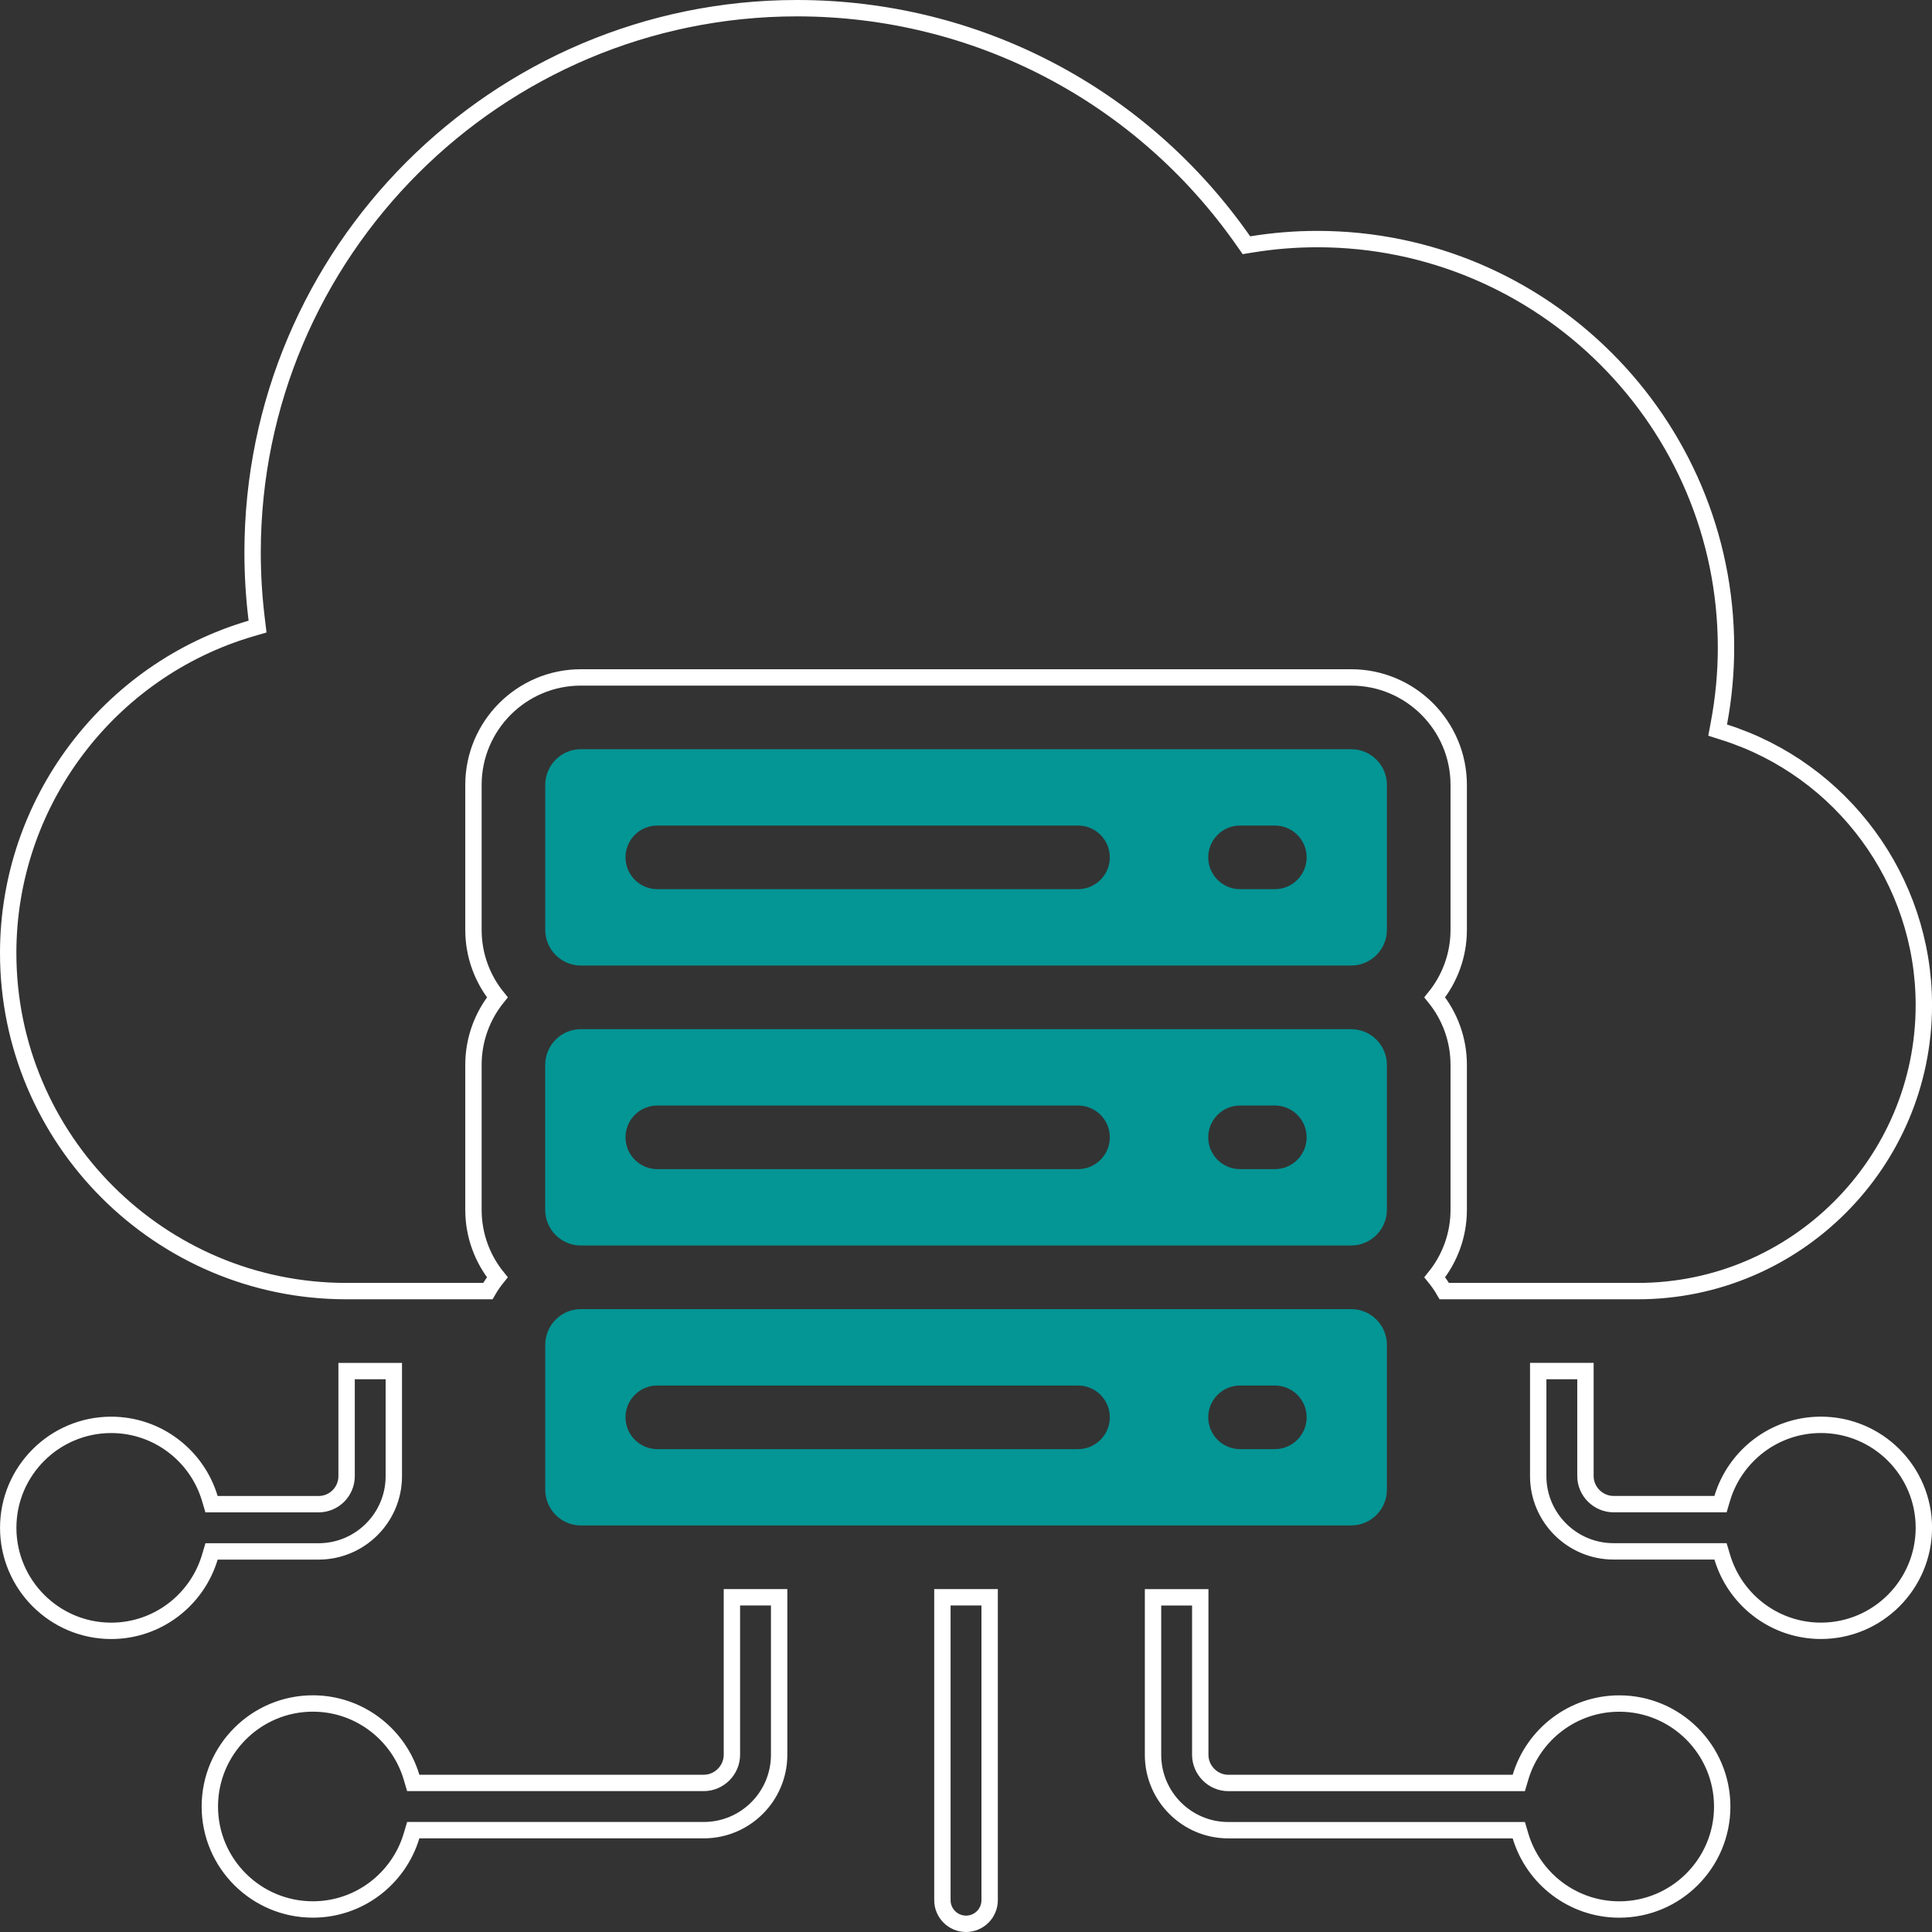 <svg xmlns="http://www.w3.org/2000/svg" width="118" height="118" viewBox="0 0 118 118" fill="none"><rect x="0" y="0" width="118" height="118" fill="#333333" stroke="none"/><g clip-path="url(#clip0_1771_570)"><path d="M73.308 97.559V107.181C73.308 108.114 74.083 108.897 75.017 108.897H92.763L92.869 108.54C93.646 105.944 96.057 104.046 98.9 104.046C102.366 104.046 105.187 106.869 105.187 110.34C105.187 113.807 102.366 116.626 98.9 116.626C96.056 116.626 93.645 114.73 92.869 112.139L92.763 111.782H75.017C72.484 111.782 70.423 109.719 70.423 107.181V97.559H73.308Z" stroke="white"></path><path d="M96.834 83.739V90.158C96.834 91.093 97.617 91.867 98.551 91.867H105.083L105.189 91.511C105.966 88.919 108.372 87.024 111.214 87.024H111.216C114.682 87.024 117.503 89.84 117.503 93.31C117.503 96.781 114.681 99.604 111.216 99.604C108.464 99.604 106.117 97.823 105.268 95.351L105.19 95.109L105.083 94.752H98.551C96.014 94.752 93.949 92.691 93.949 90.158V83.739H96.834Z" stroke="white"></path><path d="M35.472 63.358H82.525C83.451 63.358 84.206 64.113 84.206 65.039V73.891C84.205 74.817 83.451 75.571 82.525 75.571H35.472C34.553 75.571 33.8 74.818 33.799 73.891V65.039C33.799 64.112 34.553 63.358 35.472 63.358ZM40.147 67.022C38.798 67.022 37.705 68.115 37.705 69.465C37.705 70.814 38.798 71.907 40.147 71.907H65.841C67.191 71.907 68.284 70.814 68.284 69.465C68.284 68.115 67.191 67.022 65.841 67.022H40.147ZM75.738 67.022C74.389 67.022 73.296 68.115 73.296 69.465C73.296 70.814 74.389 71.907 75.738 71.907H77.863C79.212 71.907 80.305 70.814 80.305 69.465C80.305 68.115 79.212 67.022 77.863 67.022H75.738Z" fill="#049595" stroke="#049595"></path><path d="M47.587 97.556V107.178C47.587 109.716 45.523 111.78 42.985 111.78H25.239L25.133 112.136C24.357 114.728 21.948 116.624 19.109 116.624C15.638 116.624 12.816 113.807 12.816 110.337C12.816 106.867 15.639 104.043 19.109 104.043C21.859 104.043 24.206 105.824 25.056 108.296L25.133 108.538L25.239 108.895H42.985C43.922 108.895 44.702 108.115 44.702 107.178V97.556H47.587Z" stroke="white"></path><path d="M35.475 46.258H82.528C83.453 46.258 84.208 47.013 84.208 47.938V56.791C84.208 57.717 83.453 58.471 82.528 58.471H35.475C34.556 58.471 33.802 57.718 33.802 56.791V47.938C33.802 47.011 34.555 46.258 35.475 46.258ZM40.147 49.922C38.797 49.922 37.704 51.015 37.704 52.364C37.704 53.714 38.797 54.806 40.147 54.807H65.841C67.19 54.807 68.283 53.714 68.283 52.364C68.283 51.015 67.19 49.922 65.841 49.922H40.147ZM75.738 49.922C74.389 49.922 73.296 51.015 73.296 52.364C73.296 53.714 74.389 54.807 75.738 54.807H77.863C79.213 54.806 80.306 53.714 80.306 52.364C80.306 51.015 79.213 49.922 77.863 49.922H75.738Z" fill="#049595" stroke="#049595"></path><path d="M48.677 0.5C59.614 0.5 69.71 5.791 75.947 14.721L76.128 14.979L76.439 14.928C77.764 14.711 79.111 14.602 80.456 14.602C94.219 14.602 105.418 25.797 105.418 39.555C105.418 41.099 105.273 42.642 104.989 44.158L104.908 44.593L105.329 44.727C112.486 47.002 117.502 53.723 117.502 61.385C117.502 71.019 109.662 78.856 100.029 78.856H88.211C88.039 78.559 87.844 78.276 87.63 78.012C88.542 76.885 89.093 75.451 89.093 73.891V65.038C89.093 63.477 88.542 62.042 87.629 60.915C88.541 59.788 89.093 58.354 89.093 56.793V47.94C89.093 44.321 86.147 41.375 82.527 41.375H35.475C31.857 41.375 28.917 44.322 28.917 47.94V56.793C28.917 58.353 29.465 59.788 30.377 60.915C29.466 62.042 28.917 63.477 28.917 65.038V73.891C28.917 75.45 29.464 76.885 30.375 78.012C30.16 78.277 29.967 78.56 29.796 78.856H21.151C9.765 78.856 0.5 69.591 0.5 58.206C0.5 49.004 6.636 40.941 15.324 38.388L15.731 38.269L15.68 37.847C15.512 36.486 15.428 35.112 15.428 33.746C15.428 15.414 30.344 0.5 48.677 0.5Z" stroke="white"></path><path d="M60.444 97.556V116.057C60.444 116.854 59.798 117.5 59.001 117.5C58.204 117.499 57.559 116.854 57.559 116.057V97.556H60.444Z" stroke="white"></path><path d="M35.475 80.456H82.528C83.453 80.456 84.208 81.211 84.208 82.137V90.989C84.208 91.915 83.453 92.669 82.528 92.669H35.475C34.556 92.669 33.802 91.916 33.802 90.989V82.137C33.802 81.21 34.555 80.456 35.475 80.456ZM40.147 84.123C38.797 84.123 37.704 85.216 37.704 86.565C37.704 87.914 38.797 89.008 40.147 89.008H65.841C67.19 89.008 68.283 87.915 68.283 86.565C68.283 85.216 67.19 84.123 65.841 84.123H40.147ZM75.738 84.123C74.389 84.123 73.296 85.216 73.296 86.565C73.296 87.915 74.389 89.008 75.738 89.008H77.863C79.212 89.007 80.306 87.914 80.306 86.565C80.306 85.216 79.213 84.123 77.863 84.123H75.738Z" fill="#049595" stroke="#049595"></path><path d="M24.053 83.741V90.161C24.053 92.694 21.992 94.754 19.459 94.755H12.921L12.815 95.111C12.039 97.708 9.631 99.606 6.79 99.606C3.325 99.606 0.502 96.778 0.502 93.312C0.502 89.847 3.324 87.026 6.79 87.026C9.629 87.026 12.037 88.919 12.813 91.513L12.919 91.87H19.459C20.4 91.87 21.168 91.105 21.169 90.161V83.741H24.053Z" stroke="white"></path></g><defs><clipPath id="clip0_1771_570"><rect width="118" height="118" fill="white"></rect></clipPath></defs></svg>